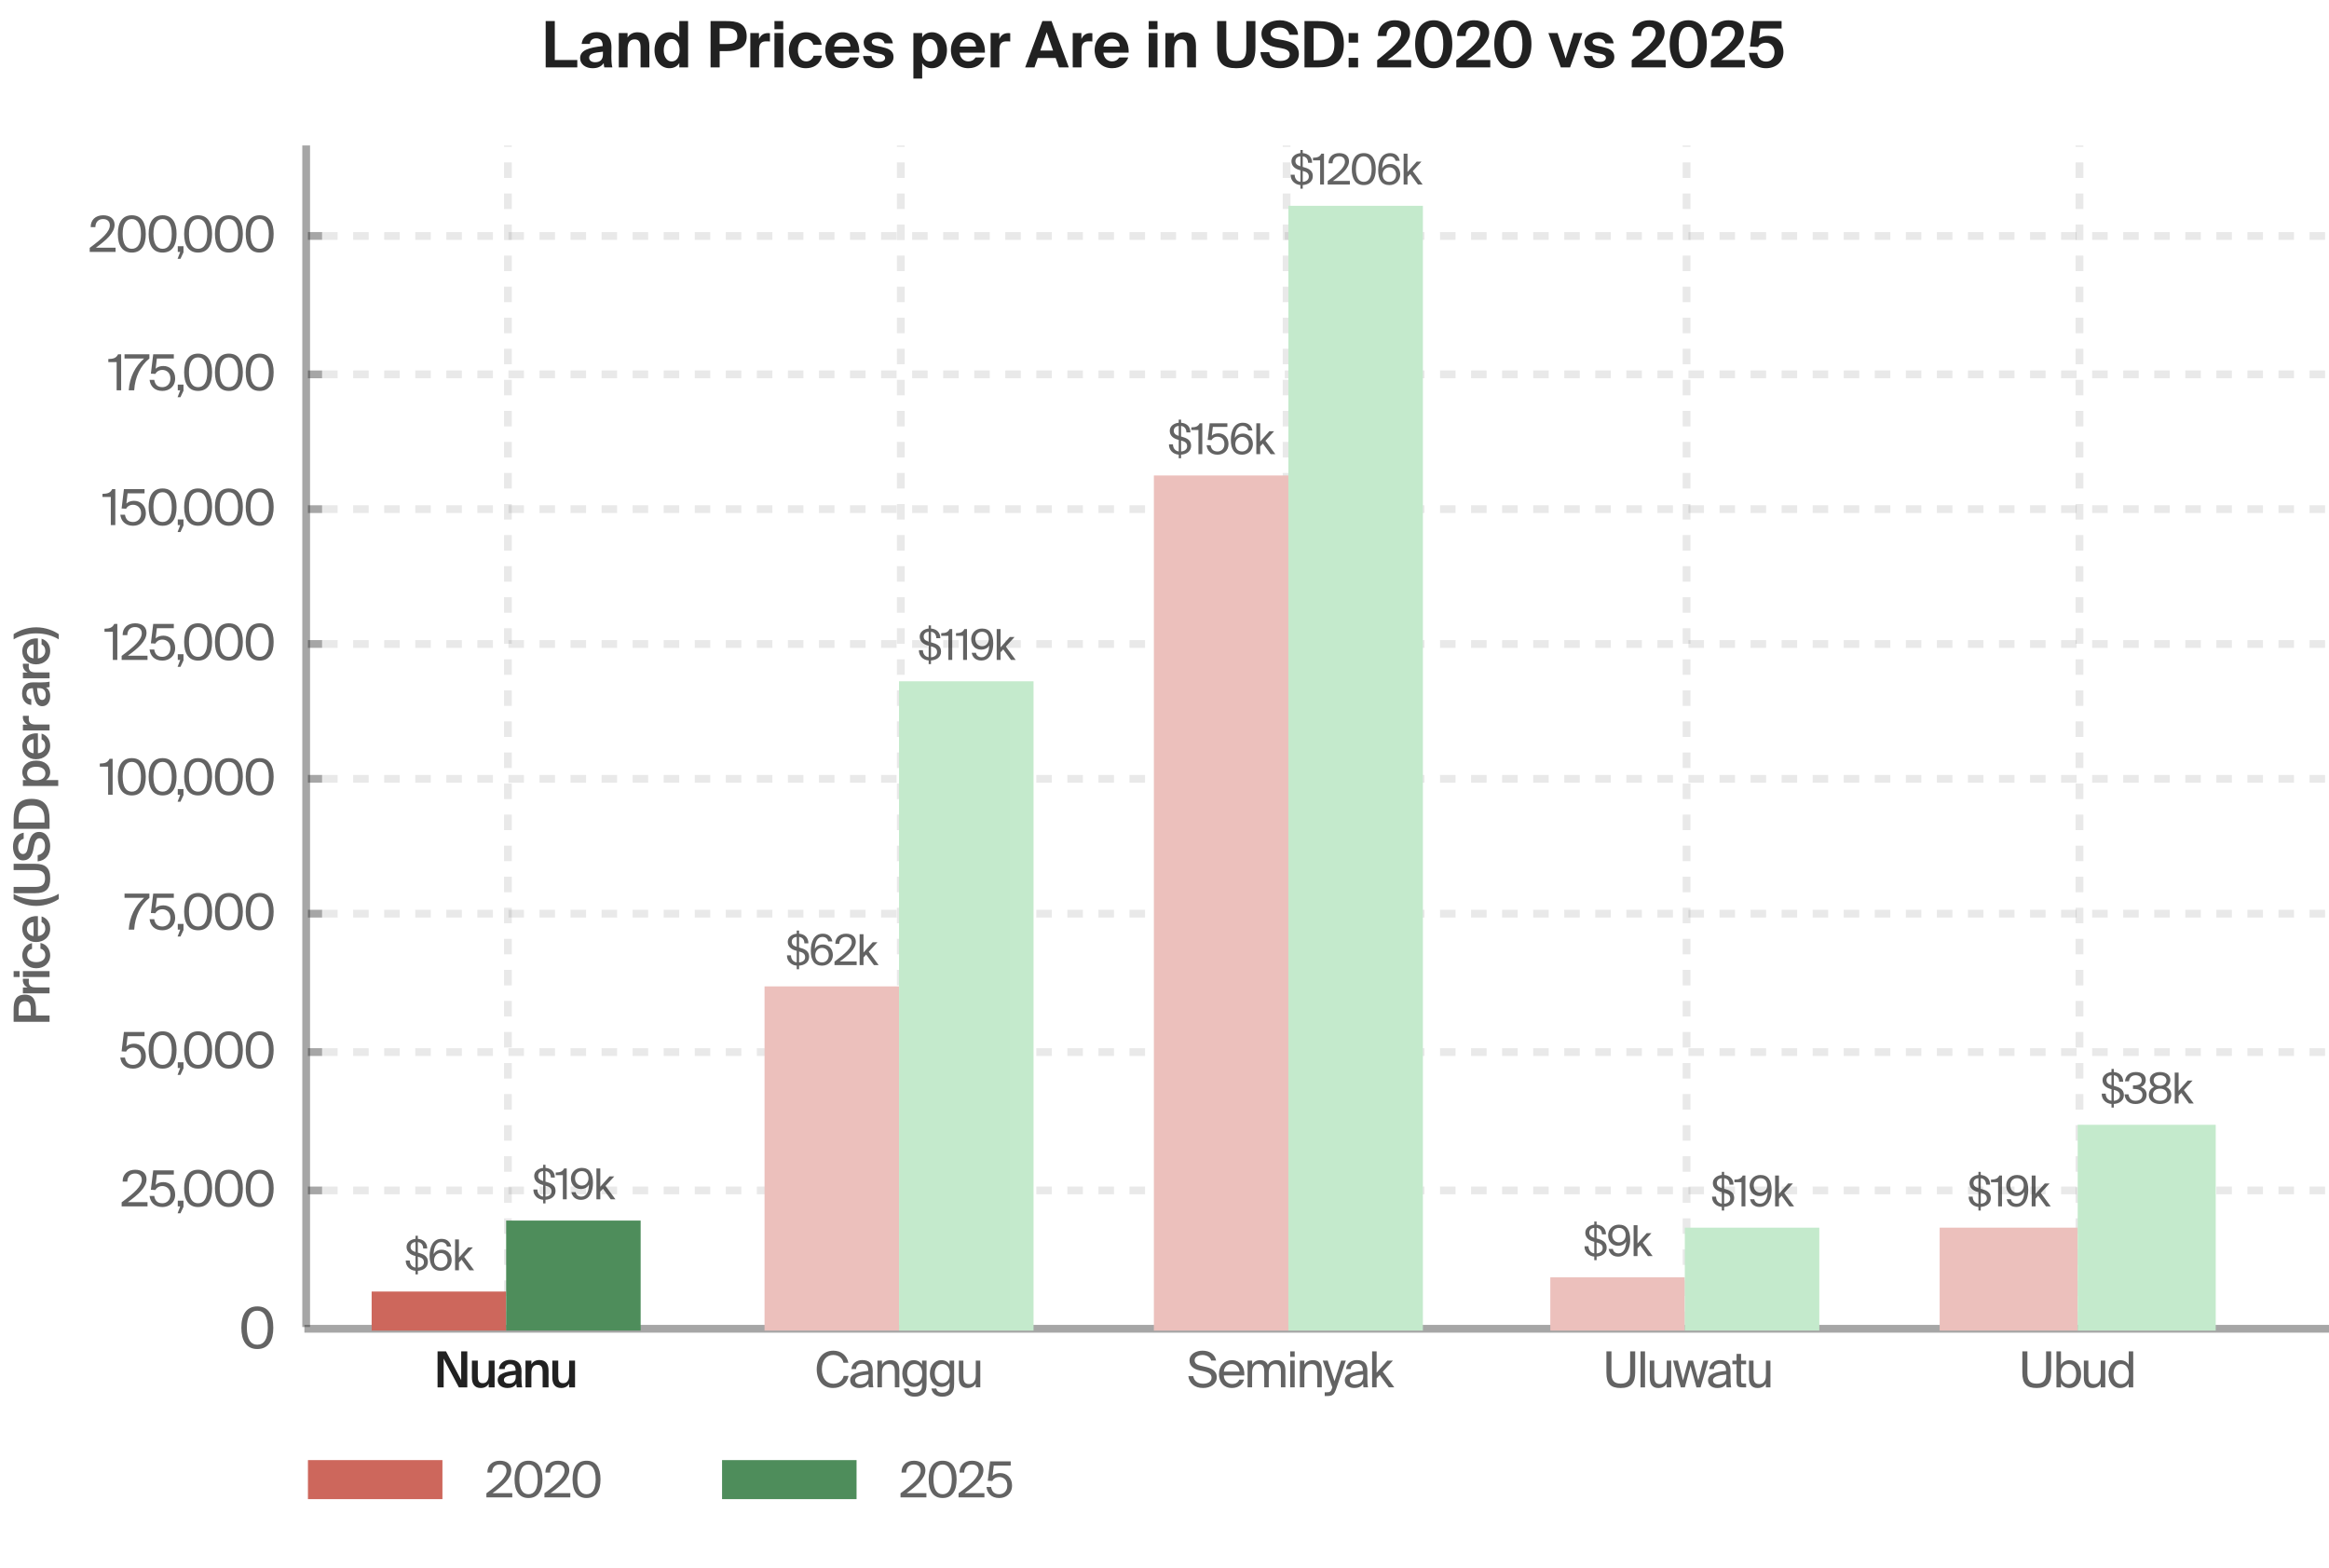 <?xml version="1.0" encoding="UTF-8"?> <svg xmlns="http://www.w3.org/2000/svg" width="300" height="202" viewBox="0 0 300 202" fill="none"><path opacity="0.4" d="M300 171.148H39.21" stroke="#212121"></path><path opacity="0.4" d="M39.438 170.92V18.734" stroke="#212121"></path><path opacity="0.4" d="M39.666 30.391H41.489" stroke="#212121"></path><path opacity="0.4" d="M39.666 48.219H41.489" stroke="#212121"></path><path opacity="0.4" d="M39.666 65.578H41.489" stroke="#212121"></path><path opacity="0.4" d="M39.666 82.945H41.489" stroke="#212121"></path><path opacity="0.4" d="M39.666 100.312H41.489" stroke="#212121"></path><path opacity="0.4" d="M39.666 117.68H41.489" stroke="#212121"></path><path opacity="0.4" d="M39.666 135.508H41.489" stroke="#212121"></path><path opacity="0.4" d="M39.666 153.328H41.489" stroke="#212121"></path><path opacity="0.1" d="M41.489 153.328H300" stroke="#212121" stroke-dasharray="2 2"></path><path opacity="0.1" d="M65.425 170.92V18.734" stroke="#212121" stroke-dasharray="2 2"></path><path opacity="0.1" d="M116.033 170.92V18.734" stroke="#212121" stroke-dasharray="2 2"></path><path opacity="0.1" d="M41.489 135.508H300" stroke="#212121" stroke-dasharray="2 2"></path><path opacity="0.1" d="M41.489 117.68H300" stroke="#212121" stroke-dasharray="2 2"></path><path opacity="0.1" d="M41.489 100.312H300" stroke="#212121" stroke-dasharray="2 2"></path><path opacity="0.1" d="M41.489 82.945H300" stroke="#212121" stroke-dasharray="2 2"></path><path opacity="0.1" d="M41.489 65.578H300" stroke="#212121" stroke-dasharray="2 2"></path><path opacity="0.1" d="M41.489 48.219H300" stroke="#212121" stroke-dasharray="2 2"></path><path opacity="0.1" d="M41.489 30.391H300" stroke="#212121" stroke-dasharray="2 2"></path><path opacity="0.7" d="M53.523 159.164H53.824V159.564C54.568 159.625 55.033 160.085 55.028 160.809H54.513C54.497 160.244 54.18 160.025 53.824 159.981V161.341L53.906 161.363C54.508 161.528 55.121 161.764 55.121 162.52C55.121 163.261 54.53 163.634 53.824 163.678V164.144H53.523V163.678C52.768 163.617 52.248 163.074 52.265 162.35H52.779C52.795 162.932 53.146 163.217 53.523 163.261V161.775L53.403 161.742C52.812 161.583 52.369 161.221 52.369 160.606C52.369 159.976 52.932 159.625 53.523 159.564V159.164ZM54.606 162.597C54.606 162.136 54.306 161.988 53.824 161.857V163.266C54.24 163.239 54.606 163.019 54.606 162.597ZM52.883 160.601C52.883 160.93 53.086 161.133 53.518 161.259L53.523 161.265V159.976C53.2 160.003 52.883 160.19 52.883 160.601ZM55.914 162.339C55.914 162.888 56.253 163.266 56.778 163.266C57.281 163.266 57.648 162.882 57.648 162.339C57.648 161.796 57.292 161.396 56.783 161.396C56.264 161.396 55.914 161.796 55.914 162.339ZM56.827 159.981C56.209 159.981 55.881 160.595 55.853 161.517C56.034 161.204 56.373 160.963 56.898 160.963C57.637 160.963 58.179 161.517 58.179 162.312C58.179 163.052 57.632 163.683 56.783 163.683C55.793 163.683 55.339 162.992 55.339 161.764C55.339 160.645 55.733 159.564 56.887 159.564C57.664 159.564 58.025 160.052 58.113 160.557H57.571C57.506 160.201 57.238 159.981 56.827 159.981ZM58.618 159.636H59.115V161.988L60.303 160.661H60.916L59.794 161.884L61.069 163.612H60.461L59.46 162.252L59.115 162.625V163.612H58.618V159.636Z" fill="#212121"></path><path d="M65.198 166.352H47.872V171.379H65.198V166.352Z" fill="#CD675C"></path><path opacity="0.7" d="M69.964 150.023H70.265V150.424C71.009 150.484 71.474 150.945 71.468 151.669H70.954C70.938 151.104 70.62 150.884 70.265 150.841V152.201L70.347 152.223C70.949 152.387 71.561 152.623 71.561 153.38C71.561 154.12 70.971 154.493 70.265 154.537V155.003H69.964V154.537C69.209 154.477 68.689 153.934 68.706 153.21H69.22C69.236 153.791 69.586 154.076 69.964 154.12V152.634L69.844 152.601C69.253 152.442 68.809 152.08 68.809 151.466C68.809 150.835 69.373 150.484 69.964 150.424V150.023ZM71.047 153.457C71.047 152.996 70.746 152.848 70.265 152.716V154.126C70.68 154.098 71.047 153.879 71.047 153.457ZM69.324 151.46C69.324 151.789 69.526 151.992 69.958 152.118L69.964 152.124V150.835C69.641 150.863 69.324 151.049 69.324 151.46ZM73 154.471H72.502V151.362H71.583V151.022C72.146 151.005 72.447 150.923 72.661 150.495H73V154.471ZM75.802 151.767C75.802 151.219 75.468 150.841 74.943 150.841C74.429 150.841 74.073 151.224 74.073 151.767C74.073 152.31 74.429 152.705 74.938 152.705C75.457 152.705 75.802 152.31 75.802 151.767ZM74.888 154.126C75.501 154.126 75.84 153.511 75.868 152.59C75.687 152.903 75.342 153.144 74.817 153.144C74.084 153.144 73.542 152.596 73.542 151.789C73.542 151.054 74.09 150.424 74.938 150.424C75.928 150.424 76.382 151.115 76.382 152.343C76.382 153.462 75.972 154.542 74.834 154.542C74.057 154.542 73.696 154.054 73.608 153.55H74.15C74.215 153.906 74.478 154.126 74.888 154.126ZM76.827 150.495H77.325V152.848L78.512 151.521H79.125L78.003 152.744L79.278 154.471H78.671L77.669 153.111L77.325 153.484V154.471H76.827V150.495Z" fill="#212121"></path><path d="M82.523 157.211H65.198V171.378H82.523V157.211Z" fill="#4E8D5B"></path><path opacity="0.1" d="M165.729 170.92V18.734" stroke="#212121" stroke-dasharray="2 2"></path><path opacity="0.1" d="M217.249 170.92V18.734" stroke="#212121" stroke-dasharray="2 2"></path><path opacity="0.1" d="M267.857 170.92V18.734" stroke="#212121" stroke-dasharray="2 2"></path><path d="M60.192 178.693H59.107L57.148 174.989V178.693H56.362V174.055H57.448L59.407 177.759V174.055H60.192V178.693ZM62.951 178.693V178.22C62.753 178.578 62.402 178.777 61.936 178.777C61.119 178.777 60.787 178.239 60.787 177.42V175.251H61.546V177.235C61.546 177.702 61.61 178.156 62.178 178.156C62.746 178.156 62.951 177.708 62.951 177.087V175.251H63.71V178.693H62.951ZM66.435 177.337V177.075C65.35 177.177 64.91 177.337 64.91 177.727C64.91 178.028 65.159 178.207 65.542 178.207C66.103 178.207 66.435 177.926 66.435 177.337ZM65.376 178.777C64.629 178.777 64.106 178.373 64.106 177.746C64.106 176.883 65.165 176.678 66.416 176.544V176.48C66.416 175.891 66.084 175.712 65.701 175.712C65.318 175.712 65.031 175.917 65.012 176.332H64.265C64.316 175.635 64.897 175.149 65.727 175.149C66.55 175.149 67.195 175.526 67.176 176.627C67.176 176.793 67.163 177.203 67.163 177.516C67.163 177.951 67.195 178.405 67.265 178.693H66.569C66.544 178.546 66.525 178.463 66.506 178.226C66.282 178.604 65.886 178.777 65.376 178.777ZM68.448 175.251V175.731C68.646 175.373 69.004 175.174 69.489 175.174C70.319 175.174 70.657 175.712 70.657 176.531V178.693H69.897V176.716C69.897 176.249 69.833 175.795 69.246 175.795C68.659 175.795 68.448 176.243 68.448 176.863V178.693H67.689V175.251H68.448ZM73.311 178.693V178.22C73.113 178.578 72.762 178.777 72.296 178.777C71.479 178.777 71.147 178.239 71.147 177.42V175.251H71.907V177.235C71.907 177.702 71.971 178.156 72.539 178.156C73.107 178.156 73.311 177.708 73.311 177.087V175.251H74.071V178.693H73.311Z" fill="#212121"></path><path d="M56.991 188.062H39.666V193.09H56.991V188.062Z" fill="#CD675C"></path><path opacity="0.7" d="M64.39 188.141C65.245 188.141 65.858 188.569 65.858 189.356C65.858 190.431 64.741 191.378 63.445 192.319H65.986V192.862H62.654V192.338C64.288 191.129 65.245 190.258 65.245 189.433C65.245 188.947 64.932 188.627 64.377 188.627C63.879 188.627 63.4 188.902 63.381 189.67H62.781C62.762 188.748 63.4 188.141 64.39 188.141ZM69.259 190.54C69.259 189.254 68.799 188.627 68.078 188.627C67.344 188.627 66.897 189.254 66.897 190.54C66.897 191.839 67.344 192.459 68.078 192.459C68.812 192.459 69.259 191.839 69.259 190.54ZM69.878 190.54C69.878 192.005 69.31 192.946 68.078 192.946C66.846 192.946 66.278 192.005 66.278 190.54C66.278 189.075 66.846 188.141 68.078 188.141C69.31 188.141 69.878 189.075 69.878 190.54ZM71.864 188.141C72.719 188.141 73.332 188.569 73.332 189.356C73.332 190.431 72.215 191.378 70.919 192.319H73.46V192.862H70.128V192.338C71.762 191.129 72.719 190.258 72.719 189.433C72.719 188.947 72.407 188.627 71.851 188.627C71.354 188.627 70.875 188.902 70.856 189.67H70.256C70.237 188.748 70.875 188.141 71.864 188.141ZM76.733 190.54C76.733 189.254 76.273 188.627 75.552 188.627C74.818 188.627 74.371 189.254 74.371 190.54C74.371 191.839 74.818 192.459 75.552 192.459C76.286 192.459 76.733 191.839 76.733 190.54ZM77.352 190.54C77.352 192.005 76.784 192.946 75.552 192.946C74.32 192.946 73.752 192.005 73.752 190.54C73.752 189.075 74.32 188.141 75.552 188.141C76.784 188.141 77.352 189.075 77.352 190.54Z" fill="#212121"></path><path d="M110.334 188.062H93.009V193.09H110.334V188.062Z" fill="#4E8D5B"></path><path opacity="0.7" d="M117.733 188.141C118.589 188.141 119.201 188.569 119.201 189.356C119.201 190.431 118.084 191.378 116.789 192.319H119.329V192.862H115.997V192.338C117.631 191.129 118.589 190.258 118.589 189.433C118.589 188.947 118.276 188.627 117.72 188.627C117.223 188.627 116.744 188.902 116.725 189.67H116.125C116.106 188.748 116.744 188.141 117.733 188.141ZM122.603 190.54C122.603 189.254 122.143 188.627 121.422 188.627C120.688 188.627 120.241 189.254 120.241 190.54C120.241 191.839 120.688 192.459 121.422 192.459C122.156 192.459 122.603 191.839 122.603 190.54ZM123.222 190.54C123.222 192.005 122.654 192.946 121.422 192.946C120.19 192.946 119.622 192.005 119.622 190.54C119.622 189.075 120.19 188.141 121.422 188.141C122.654 188.141 123.222 189.075 123.222 190.54ZM125.208 188.141C126.063 188.141 126.676 188.569 126.676 189.356C126.676 190.431 125.559 191.378 124.263 192.319H126.803V192.862H123.472V192.338C125.106 191.129 126.063 190.258 126.063 189.433C126.063 188.947 125.75 188.627 125.195 188.627C124.697 188.627 124.218 188.902 124.199 189.67H123.599C123.58 188.748 124.218 188.141 125.208 188.141ZM128.717 192.459C129.272 192.459 129.751 192.056 129.751 191.34C129.751 190.572 129.215 190.239 128.711 190.239C128.232 190.239 127.919 190.521 127.817 190.751L127.236 190.719L127.536 188.224H130.191V188.768H128.008L127.849 190.086C128.098 189.849 128.462 189.734 128.845 189.734C129.655 189.734 130.364 190.31 130.364 191.333C130.364 192.395 129.579 192.946 128.717 192.946C127.651 192.946 127.153 192.267 127.07 191.519H127.67C127.766 192.108 128.072 192.459 128.717 192.459Z" fill="#212121"></path><path opacity="0.7" d="M13.292 27.727C14.147 27.727 14.76 28.155 14.76 28.942C14.76 30.017 13.643 30.964 12.347 31.905H14.888V32.448H11.556V31.924C13.19 30.715 14.147 29.844 14.147 29.019C14.147 28.533 13.835 28.213 13.279 28.213C12.781 28.213 12.303 28.488 12.284 29.256H11.684C11.664 28.334 12.303 27.727 13.292 27.727ZM18.161 30.126C18.161 28.84 17.702 28.213 16.98 28.213C16.246 28.213 15.8 28.84 15.8 30.126C15.8 31.425 16.246 32.045 16.98 32.045C17.715 32.045 18.161 31.425 18.161 30.126ZM18.78 30.126C18.78 31.591 18.212 32.532 16.98 32.532C15.748 32.532 15.18 31.591 15.18 30.126C15.18 28.661 15.748 27.727 16.98 27.727C18.212 27.727 18.78 28.661 18.78 30.126ZM22.126 30.126C22.126 28.84 21.666 28.213 20.945 28.213C20.211 28.213 19.764 28.84 19.764 30.126C19.764 31.425 20.211 32.045 20.945 32.045C21.679 32.045 22.126 31.425 22.126 30.126ZM22.745 30.126C22.745 31.591 22.177 32.532 20.945 32.532C19.713 32.532 19.145 31.591 19.145 30.126C19.145 28.661 19.713 27.727 20.945 27.727C22.177 27.727 22.745 28.661 22.745 30.126ZM22.9 32.448V31.713H23.634V32.5L23.245 33.338H22.875L23.213 32.448H22.9ZM26.7 30.126C26.7 28.84 26.241 28.213 25.519 28.213C24.785 28.213 24.339 28.84 24.339 30.126C24.339 31.425 24.785 32.045 25.519 32.045C26.253 32.045 26.7 31.425 26.7 30.126ZM27.319 30.126C27.319 31.591 26.751 32.532 25.519 32.532C24.288 32.532 23.719 31.591 23.719 30.126C23.719 28.661 24.288 27.727 25.519 27.727C26.751 27.727 27.319 28.661 27.319 30.126ZM30.665 30.126C30.665 28.84 30.205 28.213 29.484 28.213C28.75 28.213 28.303 28.84 28.303 30.126C28.303 31.425 28.75 32.045 29.484 32.045C30.218 32.045 30.665 31.425 30.665 30.126ZM31.284 30.126C31.284 31.591 30.716 32.532 29.484 32.532C28.252 32.532 27.684 31.591 27.684 30.126C27.684 28.661 28.252 27.727 29.484 27.727C30.716 27.727 31.284 28.661 31.284 30.126ZM34.63 30.126C34.63 28.84 34.17 28.213 33.449 28.213C32.715 28.213 32.268 28.84 32.268 30.126C32.268 31.425 32.715 32.045 33.449 32.045C34.183 32.045 34.63 31.425 34.63 30.126ZM35.249 30.126C35.249 31.591 34.681 32.532 33.449 32.532C32.217 32.532 31.649 31.591 31.649 30.126C31.649 28.661 32.217 27.727 33.449 27.727C34.681 27.727 35.249 28.661 35.249 30.126Z" fill="#212121"></path><path opacity="0.7" d="M15.606 50.269H15.025V46.641H13.953V46.244C14.61 46.225 14.961 46.129 15.21 45.63H15.606V50.269ZM16.041 46.174V45.63H19.245V46.174C18.096 47.102 17.394 48.528 17.286 50.269H16.584C16.686 48.599 17.413 47.178 18.569 46.174H16.041ZM20.916 49.866C21.471 49.866 21.95 49.463 21.95 48.746C21.95 47.978 21.414 47.645 20.91 47.645C20.431 47.645 20.118 47.927 20.016 48.157L19.435 48.125L19.735 45.63H22.39V46.174H20.207L20.048 47.492C20.297 47.255 20.66 47.14 21.044 47.14C21.854 47.14 22.563 47.716 22.563 48.74C22.563 49.802 21.777 50.352 20.916 50.352C19.85 50.352 19.352 49.674 19.269 48.925H19.869C19.965 49.514 20.271 49.866 20.916 49.866ZM22.9 50.269V49.533H23.634V50.32L23.245 51.158H22.875L23.213 50.269H22.9ZM26.7 47.946C26.7 46.66 26.241 46.033 25.519 46.033C24.785 46.033 24.338 46.66 24.338 47.946C24.338 49.245 24.785 49.866 25.519 49.866C26.253 49.866 26.7 49.245 26.7 47.946ZM27.319 47.946C27.319 49.411 26.751 50.352 25.519 50.352C24.287 50.352 23.719 49.411 23.719 47.946C23.719 46.481 24.287 45.547 25.519 45.547C26.751 45.547 27.319 46.481 27.319 47.946ZM30.665 47.946C30.665 46.66 30.205 46.033 29.484 46.033C28.75 46.033 28.303 46.66 28.303 47.946C28.303 49.245 28.75 49.866 29.484 49.866C30.218 49.866 30.665 49.245 30.665 47.946ZM31.284 47.946C31.284 49.411 30.716 50.352 29.484 50.352C28.252 50.352 27.684 49.411 27.684 47.946C27.684 46.481 28.252 45.547 29.484 45.547C30.716 45.547 31.284 46.481 31.284 47.946ZM34.629 47.946C34.629 46.66 34.17 46.033 33.449 46.033C32.715 46.033 32.268 46.66 32.268 47.946C32.268 49.245 32.715 49.866 33.449 49.866C34.183 49.866 34.629 49.245 34.629 47.946ZM35.249 47.946C35.249 49.411 34.681 50.352 33.449 50.352C32.217 50.352 31.649 49.411 31.649 47.946C31.649 46.481 32.217 45.547 33.449 45.547C34.681 45.547 35.249 46.481 35.249 47.946Z" fill="#212121"></path><path opacity="0.7" d="M14.852 67.636H14.271V64.008H13.199V63.611C13.856 63.592 14.207 63.496 14.456 62.997H14.852V67.636ZM17.144 67.233C17.7 67.233 18.178 66.83 18.178 66.113C18.178 65.345 17.642 65.013 17.138 65.013C16.659 65.013 16.346 65.294 16.244 65.525L15.664 65.493L15.964 62.997H18.619V63.541H16.436L16.276 64.859C16.525 64.622 16.889 64.507 17.272 64.507C18.083 64.507 18.791 65.083 18.791 66.107C18.791 67.169 18.006 67.719 17.144 67.719C16.078 67.719 15.581 67.041 15.498 66.292H16.098C16.193 66.881 16.5 67.233 17.144 67.233ZM22.126 65.313C22.126 64.027 21.666 63.4 20.945 63.4C20.211 63.4 19.764 64.027 19.764 65.313C19.764 66.612 20.211 67.233 20.945 67.233C21.679 67.233 22.126 66.612 22.126 65.313ZM22.745 65.313C22.745 66.779 22.177 67.719 20.945 67.719C19.713 67.719 19.145 66.779 19.145 65.313C19.145 63.848 19.713 62.914 20.945 62.914C22.177 62.914 22.745 63.848 22.745 65.313ZM22.9 67.636V66.9H23.634V67.687L23.245 68.525H22.875L23.213 67.636H22.9ZM26.7 65.313C26.7 64.027 26.241 63.4 25.519 63.4C24.785 63.4 24.338 64.027 24.338 65.313C24.338 66.612 24.785 67.233 25.519 67.233C26.253 67.233 26.7 66.612 26.7 65.313ZM27.319 65.313C27.319 66.779 26.751 67.719 25.519 67.719C24.287 67.719 23.719 66.779 23.719 65.313C23.719 63.848 24.287 62.914 25.519 62.914C26.751 62.914 27.319 63.848 27.319 65.313ZM30.665 65.313C30.665 64.027 30.205 63.4 29.484 63.4C28.75 63.4 28.303 64.027 28.303 65.313C28.303 66.612 28.75 67.233 29.484 67.233C30.218 67.233 30.665 66.612 30.665 65.313ZM31.284 65.313C31.284 66.779 30.716 67.719 29.484 67.719C28.252 67.719 27.684 66.779 27.684 65.313C27.684 63.848 28.252 62.914 29.484 62.914C30.716 62.914 31.284 63.848 31.284 65.313ZM34.63 65.313C34.63 64.027 34.17 63.4 33.449 63.4C32.715 63.4 32.268 64.027 32.268 65.313C32.268 66.612 32.715 67.233 33.449 67.233C34.183 67.233 34.63 66.612 34.63 65.313ZM35.249 65.313C35.249 66.779 34.681 67.719 33.449 67.719C32.217 67.719 31.649 66.779 31.649 65.313C31.649 63.848 32.217 62.914 33.449 62.914C34.681 62.914 35.249 63.848 35.249 65.313Z" fill="#212121"></path><path opacity="0.7" d="M15.114 85.003H14.533V81.375H13.46V80.979C14.118 80.96 14.469 80.864 14.718 80.364H15.114V85.003ZM17.406 80.281C18.262 80.281 18.874 80.71 18.874 81.497C18.874 82.572 17.757 83.519 16.462 84.459H19.002V85.003H15.67V84.478C17.304 83.269 18.262 82.399 18.262 81.574C18.262 81.087 17.949 80.767 17.393 80.767C16.895 80.767 16.417 81.043 16.398 81.81H15.798C15.778 80.889 16.417 80.281 17.406 80.281ZM20.916 84.6C21.471 84.6 21.95 84.197 21.95 83.48C21.95 82.713 21.414 82.38 20.909 82.38C20.431 82.38 20.118 82.661 20.016 82.892L19.435 82.86L19.735 80.364H22.39V80.908H20.207L20.048 82.226C20.297 81.99 20.66 81.874 21.044 81.874C21.854 81.874 22.563 82.45 22.563 83.474C22.563 84.536 21.777 85.086 20.916 85.086C19.85 85.086 19.352 84.408 19.269 83.659H19.869C19.965 84.248 20.271 84.6 20.916 84.6ZM22.9 85.003V84.267H23.634V85.054L23.245 85.892H22.875L23.213 85.003H22.9ZM26.7 82.681C26.7 81.394 26.241 80.767 25.519 80.767C24.785 80.767 24.338 81.394 24.338 82.681C24.338 83.979 24.785 84.6 25.519 84.6C26.253 84.6 26.7 83.979 26.7 82.681ZM27.319 82.681C27.319 84.146 26.751 85.086 25.519 85.086C24.287 85.086 23.719 84.146 23.719 82.681C23.719 81.215 24.287 80.281 25.519 80.281C26.751 80.281 27.319 81.215 27.319 82.681ZM30.665 82.681C30.665 81.394 30.205 80.767 29.484 80.767C28.75 80.767 28.303 81.394 28.303 82.681C28.303 83.979 28.75 84.6 29.484 84.6C30.218 84.6 30.665 83.979 30.665 82.681ZM31.284 82.681C31.284 84.146 30.716 85.086 29.484 85.086C28.252 85.086 27.684 84.146 27.684 82.681C27.684 81.215 28.252 80.281 29.484 80.281C30.716 80.281 31.284 81.215 31.284 82.681ZM34.629 82.681C34.629 81.394 34.17 80.767 33.449 80.767C32.715 80.767 32.268 81.394 32.268 82.681C32.268 83.979 32.715 84.6 33.449 84.6C34.183 84.6 34.629 83.979 34.629 82.681ZM35.249 82.681C35.249 84.146 34.681 85.086 33.449 85.086C32.217 85.086 31.649 84.146 31.649 82.681C31.649 81.215 32.217 80.281 33.449 80.281C34.681 80.281 35.249 81.215 35.249 82.681Z" fill="#212121"></path><path opacity="0.7" d="M14.509 102.37H13.928V98.743H12.856V98.346C13.513 98.327 13.864 98.231 14.113 97.732H14.509V102.37ZM18.161 100.048C18.161 98.762 17.702 98.135 16.98 98.135C16.246 98.135 15.8 98.762 15.8 100.048C15.8 101.347 16.246 101.967 16.98 101.967C17.715 101.967 18.161 101.347 18.161 100.048ZM18.78 100.048C18.78 101.513 18.212 102.453 16.98 102.453C15.748 102.453 15.18 101.513 15.18 100.048C15.18 98.583 15.748 97.648 16.98 97.648C18.212 97.648 18.78 98.583 18.78 100.048ZM22.126 100.048C22.126 98.762 21.666 98.135 20.945 98.135C20.211 98.135 19.764 98.762 19.764 100.048C19.764 101.347 20.211 101.967 20.945 101.967C21.679 101.967 22.126 101.347 22.126 100.048ZM22.745 100.048C22.745 101.513 22.177 102.453 20.945 102.453C19.713 102.453 19.145 101.513 19.145 100.048C19.145 98.583 19.713 97.648 20.945 97.648C22.177 97.648 22.745 98.583 22.745 100.048ZM22.9 102.37V101.635H23.634V102.421L23.245 103.26H22.875L23.213 102.37H22.9ZM26.7 100.048C26.7 98.762 26.241 98.135 25.519 98.135C24.785 98.135 24.338 98.762 24.338 100.048C24.338 101.347 24.785 101.967 25.519 101.967C26.253 101.967 26.7 101.347 26.7 100.048ZM27.319 100.048C27.319 101.513 26.751 102.453 25.519 102.453C24.288 102.453 23.719 101.513 23.719 100.048C23.719 98.583 24.288 97.648 25.519 97.648C26.751 97.648 27.319 98.583 27.319 100.048ZM30.665 100.048C30.665 98.762 30.205 98.135 29.484 98.135C28.75 98.135 28.303 98.762 28.303 100.048C28.303 101.347 28.75 101.967 29.484 101.967C30.218 101.967 30.665 101.347 30.665 100.048ZM31.284 100.048C31.284 101.513 30.716 102.453 29.484 102.453C28.252 102.453 27.684 101.513 27.684 100.048C27.684 98.583 28.252 97.648 29.484 97.648C30.716 97.648 31.284 98.583 31.284 100.048ZM34.63 100.048C34.63 98.762 34.17 98.135 33.449 98.135C32.715 98.135 32.268 98.762 32.268 100.048C32.268 101.347 32.715 101.967 33.449 101.967C34.183 101.967 34.63 101.347 34.63 100.048ZM35.249 100.048C35.249 101.513 34.681 102.453 33.449 102.453C32.217 102.453 31.649 101.513 31.649 100.048C31.649 98.583 32.217 97.648 33.449 97.648C34.681 97.648 35.249 98.583 35.249 100.048Z" fill="#212121"></path><path opacity="0.7" d="M16.041 115.643V115.099H19.245V115.643C18.097 116.57 17.395 117.997 17.286 119.737H16.584C16.686 118.068 17.414 116.647 18.569 115.643H16.041ZM20.916 119.334C21.471 119.334 21.95 118.931 21.95 118.215C21.95 117.447 21.414 117.114 20.91 117.114C20.431 117.114 20.118 117.396 20.016 117.626L19.435 117.594L19.735 115.099H22.39V115.643H20.207L20.048 116.961C20.297 116.724 20.661 116.609 21.044 116.609C21.854 116.609 22.563 117.185 22.563 118.208C22.563 119.27 21.778 119.821 20.916 119.821C19.85 119.821 19.352 119.142 19.269 118.394H19.869C19.965 118.983 20.271 119.334 20.916 119.334ZM22.9 119.737V119.002H23.634V119.789L23.245 120.627H22.875L23.213 119.737H22.9ZM26.7 117.415C26.7 116.129 26.241 115.502 25.519 115.502C24.785 115.502 24.338 116.129 24.338 117.415C24.338 118.714 24.785 119.334 25.519 119.334C26.253 119.334 26.7 118.714 26.7 117.415ZM27.319 117.415C27.319 118.88 26.751 119.821 25.519 119.821C24.287 119.821 23.719 118.88 23.719 117.415C23.719 115.95 24.287 115.016 25.519 115.016C26.751 115.016 27.319 115.95 27.319 117.415ZM30.665 117.415C30.665 116.129 30.205 115.502 29.484 115.502C28.75 115.502 28.303 116.129 28.303 117.415C28.303 118.714 28.75 119.334 29.484 119.334C30.218 119.334 30.665 118.714 30.665 117.415ZM31.284 117.415C31.284 118.88 30.716 119.821 29.484 119.821C28.252 119.821 27.684 118.88 27.684 117.415C27.684 115.95 28.252 115.016 29.484 115.016C30.716 115.016 31.284 115.95 31.284 117.415ZM34.63 117.415C34.63 116.129 34.17 115.502 33.449 115.502C32.715 115.502 32.268 116.129 32.268 117.415C32.268 118.714 32.715 119.334 33.449 119.334C34.183 119.334 34.63 118.714 34.63 117.415ZM35.249 117.415C35.249 118.88 34.681 119.821 33.449 119.821C32.217 119.821 31.649 118.88 31.649 117.415C31.649 115.95 32.217 115.016 33.449 115.016C34.681 115.016 35.249 115.95 35.249 117.415Z" fill="#212121"></path><path opacity="0.7" d="M17.144 137.155C17.7 137.155 18.178 136.752 18.178 136.035C18.178 135.267 17.642 134.935 17.138 134.935C16.659 134.935 16.346 135.216 16.244 135.446L15.664 135.414L15.963 132.919H18.619V133.463H16.436L16.276 134.781C16.525 134.544 16.889 134.429 17.272 134.429C18.083 134.429 18.791 135.005 18.791 136.029C18.791 137.091 18.006 137.641 17.144 137.641C16.078 137.641 15.581 136.963 15.498 136.214H16.098C16.193 136.803 16.5 137.155 17.144 137.155ZM22.126 135.235C22.126 133.949 21.666 133.322 20.945 133.322C20.211 133.322 19.764 133.949 19.764 135.235C19.764 136.534 20.211 137.155 20.945 137.155C21.679 137.155 22.126 136.534 22.126 135.235ZM22.745 135.235C22.745 136.7 22.177 137.641 20.945 137.641C19.713 137.641 19.145 136.7 19.145 135.235C19.145 133.77 19.713 132.836 20.945 132.836C22.177 132.836 22.745 133.77 22.745 135.235ZM22.9 137.558V136.822H23.634V137.609L23.245 138.447H22.875L23.213 137.558H22.9ZM26.7 135.235C26.7 133.949 26.241 133.322 25.519 133.322C24.785 133.322 24.338 133.949 24.338 135.235C24.338 136.534 24.785 137.155 25.519 137.155C26.253 137.155 26.7 136.534 26.7 135.235ZM27.319 135.235C27.319 136.7 26.751 137.641 25.519 137.641C24.287 137.641 23.719 136.7 23.719 135.235C23.719 133.77 24.287 132.836 25.519 132.836C26.751 132.836 27.319 133.77 27.319 135.235ZM30.665 135.235C30.665 133.949 30.205 133.322 29.484 133.322C28.75 133.322 28.303 133.949 28.303 135.235C28.303 136.534 28.75 137.155 29.484 137.155C30.218 137.155 30.665 136.534 30.665 135.235ZM31.284 135.235C31.284 136.7 30.716 137.641 29.484 137.641C28.252 137.641 27.684 136.7 27.684 135.235C27.684 133.77 28.252 132.836 29.484 132.836C30.716 132.836 31.284 133.77 31.284 135.235ZM34.629 135.235C34.629 133.949 34.17 133.322 33.449 133.322C32.715 133.322 32.268 133.949 32.268 135.235C32.268 136.534 32.715 137.155 33.449 137.155C34.183 137.155 34.629 136.534 34.629 135.235ZM35.249 135.235C35.249 136.7 34.681 137.641 33.449 137.641C32.217 137.641 31.649 136.7 31.649 135.235C31.649 133.77 32.217 132.836 33.449 132.836C34.681 132.836 35.249 133.77 35.249 135.235Z" fill="#212121"></path><path opacity="0.7" d="M17.406 150.664C18.262 150.664 18.874 151.093 18.874 151.88C18.874 152.955 17.757 153.902 16.462 154.842H19.002V155.386H15.67V154.861C17.304 153.652 18.262 152.782 18.262 151.956C18.262 151.47 17.949 151.15 17.394 151.15C16.896 151.15 16.417 151.425 16.398 152.193H15.798C15.779 151.272 16.417 150.664 17.406 150.664ZM20.916 154.983C21.471 154.983 21.95 154.58 21.95 153.863C21.95 153.095 21.414 152.763 20.91 152.763C20.431 152.763 20.118 153.044 20.016 153.275L19.435 153.243L19.735 150.747H22.39V151.291H20.207L20.048 152.609C20.297 152.372 20.661 152.257 21.044 152.257C21.854 152.257 22.563 152.833 22.563 153.857C22.563 154.919 21.778 155.469 20.916 155.469C19.85 155.469 19.352 154.791 19.269 154.042H19.869C19.965 154.631 20.271 154.983 20.916 154.983ZM22.9 155.386V154.65H23.634V155.437L23.245 156.275H22.875L23.213 155.386H22.9ZM26.7 153.063C26.7 151.777 26.241 151.15 25.519 151.15C24.785 151.15 24.338 151.777 24.338 153.063C24.338 154.362 24.785 154.983 25.519 154.983C26.253 154.983 26.7 154.362 26.7 153.063ZM27.319 153.063C27.319 154.529 26.751 155.469 25.519 155.469C24.288 155.469 23.719 154.529 23.719 153.063C23.719 151.598 24.288 150.664 25.519 150.664C26.751 150.664 27.319 151.598 27.319 153.063ZM30.665 153.063C30.665 151.777 30.205 151.15 29.484 151.15C28.75 151.15 28.303 151.777 28.303 153.063C28.303 154.362 28.75 154.983 29.484 154.983C30.218 154.983 30.665 154.362 30.665 153.063ZM31.284 153.063C31.284 154.529 30.716 155.469 29.484 155.469C28.252 155.469 27.684 154.529 27.684 153.063C27.684 151.598 28.252 150.664 29.484 150.664C30.716 150.664 31.284 151.598 31.284 153.063ZM34.63 153.063C34.63 151.777 34.17 151.15 33.449 151.15C32.715 151.15 32.268 151.777 32.268 153.063C32.268 154.362 32.715 154.983 33.449 154.983C34.183 154.983 34.63 154.362 34.63 153.063ZM35.249 153.063C35.249 154.529 34.681 155.469 33.449 155.469C32.217 155.469 31.649 154.529 31.649 153.063C31.649 151.598 32.217 150.664 33.449 150.664C34.681 150.664 35.249 151.598 35.249 153.063Z" fill="#212121"></path><path opacity="0.7" d="M34.496 171.008C34.496 169.538 33.971 168.821 33.147 168.821C32.308 168.821 31.797 169.538 31.797 171.008C31.797 172.492 32.308 173.201 33.147 173.201C33.986 173.201 34.496 172.492 34.496 171.008ZM35.204 171.008C35.204 172.682 34.555 173.757 33.147 173.757C31.739 173.757 31.09 172.682 31.09 171.008C31.09 169.333 31.739 168.266 33.147 168.266C34.555 168.266 35.204 169.333 35.204 171.008Z" fill="#212121"></path><path opacity="0.7" d="M108.676 177.213H109.308C109.103 178.236 108.305 178.774 107.303 178.774C105.976 178.774 105.203 177.769 105.203 176.362C105.203 174.928 106.052 173.969 107.354 173.969C108.312 173.969 109.078 174.538 109.282 175.53H108.65C108.516 174.948 108.057 174.519 107.323 174.519C106.505 174.519 105.867 175.159 105.867 176.362C105.867 177.539 106.48 178.224 107.342 178.224C108.082 178.224 108.529 177.808 108.676 177.213ZM111.877 177.251V177.033C110.824 177.136 110.154 177.296 110.154 177.769C110.154 178.096 110.403 178.313 110.818 178.313C111.36 178.313 111.877 178.064 111.877 177.251ZM110.69 178.774C110.045 178.774 109.509 178.415 109.509 177.782C109.509 176.969 110.428 176.726 111.833 176.573V176.49C111.833 175.856 111.488 175.651 111.054 175.651C110.569 175.651 110.294 175.907 110.269 176.336H109.669C109.72 175.594 110.384 175.178 111.047 175.178C111.999 175.178 112.42 175.626 112.413 176.598L112.407 177.392C112.401 177.974 112.426 178.364 112.496 178.691H111.909C111.89 178.563 111.871 178.422 111.864 178.217C111.654 178.575 111.303 178.774 110.69 178.774ZM113.604 175.248V175.767C113.802 175.44 114.134 175.191 114.715 175.191C115.545 175.191 115.845 175.728 115.845 176.515V178.691H115.264V176.688C115.264 176.157 115.174 175.696 114.511 175.696C113.949 175.696 113.604 176.08 113.604 176.822V178.691H113.023V175.248H113.604ZM118.769 175.792V175.248H119.35V178.23C119.35 178.927 119.222 179.222 119.024 179.439C118.775 179.727 118.348 179.893 117.837 179.893C117.052 179.893 116.535 179.535 116.426 178.838H117.046C117.116 179.145 117.314 179.382 117.843 179.382C118.156 179.382 118.386 179.298 118.546 179.126C118.667 178.985 118.769 178.838 118.769 178.364V178.038C118.558 178.403 118.233 178.633 117.678 178.633C116.918 178.633 116.222 178.019 116.222 176.912C116.222 175.811 116.918 175.191 117.678 175.191C118.233 175.191 118.558 175.428 118.769 175.792ZM118.795 176.912C118.795 176.042 118.335 175.69 117.824 175.69C117.256 175.69 116.854 176.125 116.854 176.912C116.854 177.705 117.256 178.14 117.824 178.14C118.335 178.14 118.795 177.788 118.795 176.912ZM122.323 175.792V175.248H122.903V178.23C122.903 178.927 122.776 179.222 122.578 179.439C122.329 179.727 121.901 179.893 121.391 179.893C120.605 179.893 120.088 179.535 119.98 178.838H120.599C120.669 179.145 120.867 179.382 121.397 179.382C121.71 179.382 121.94 179.298 122.099 179.126C122.22 178.985 122.323 178.838 122.323 178.364V178.038C122.112 178.403 121.786 178.633 121.231 178.633C120.471 178.633 119.776 178.019 119.776 176.912C119.776 175.811 120.471 175.191 121.231 175.191C121.786 175.191 122.112 175.428 122.323 175.792ZM122.348 176.912C122.348 176.042 121.888 175.69 121.378 175.69C120.81 175.69 120.408 176.125 120.408 176.912C120.408 177.705 120.81 178.14 121.378 178.14C121.888 178.14 122.348 177.788 122.348 176.912ZM125.69 178.691V178.198C125.493 178.524 125.18 178.774 124.612 178.774C123.82 178.774 123.514 178.236 123.514 177.449V175.248H124.095V177.277C124.095 177.808 124.178 178.268 124.816 178.268C125.371 178.268 125.69 177.884 125.69 177.142V175.248H126.271V178.691H125.69Z" fill="#212121"></path><path opacity="0.7" d="M153.221 175.236C153.221 174.346 154.147 173.969 154.893 173.969C155.73 173.969 156.464 174.346 156.649 175.236H156.017C155.864 174.705 155.327 174.519 154.868 174.519C154.51 174.519 153.885 174.679 153.885 175.197C153.885 175.607 154.204 175.811 154.638 175.907L155.174 176.029C155.883 176.183 156.732 176.451 156.732 177.385C156.732 178.288 155.889 178.774 154.97 178.774C153.879 178.774 153.189 178.172 153.068 177.251H153.706C153.827 177.891 154.268 178.224 154.983 178.224C155.672 178.224 156.061 177.904 156.061 177.443C156.061 176.95 155.64 176.758 155.066 176.624L154.491 176.502C153.853 176.362 153.221 176.003 153.221 175.236ZM160.282 177.161H157.64C157.659 177.904 158.195 178.262 158.699 178.262C159.21 178.262 159.491 178.032 159.638 177.693H160.238C160.085 178.281 159.536 178.774 158.699 178.774C157.614 178.774 157.014 177.993 157.014 176.976C157.014 175.882 157.742 175.191 158.68 175.191C159.734 175.191 160.353 176.067 160.282 177.161ZM158.68 175.69C158.17 175.69 157.697 175.971 157.646 176.662H159.67C159.651 176.176 159.299 175.69 158.68 175.69ZM161.285 176.822V178.691H160.704V175.248H161.285V175.767C161.483 175.44 161.802 175.191 162.319 175.191C162.849 175.191 163.155 175.415 163.308 175.799C163.583 175.37 163.979 175.191 164.464 175.191C165.262 175.191 165.574 175.728 165.574 176.515V178.691H164.994V176.688C164.994 176.157 164.891 175.696 164.26 175.696C163.755 175.696 163.43 176.08 163.43 176.822V178.691H162.849V176.688C162.849 176.157 162.747 175.696 162.115 175.696C161.611 175.696 161.285 176.08 161.285 176.822ZM166.19 175.248H166.771V178.691H166.19V175.248ZM166.19 174.052H166.771V174.756H166.19V174.052ZM168.018 175.248V175.767C168.216 175.44 168.547 175.191 169.128 175.191C169.958 175.191 170.258 175.728 170.258 176.515V178.691H169.677V176.688C169.677 176.157 169.588 175.696 168.924 175.696C168.362 175.696 168.018 176.08 168.018 176.822V178.691H167.437V175.248H168.018ZM172.749 175.248H173.355L172.13 178.838C171.874 179.58 171.708 179.81 170.936 179.81H170.636V179.324H170.872C171.255 179.324 171.44 179.298 171.594 178.761L171.619 178.691L170.381 175.248H171.025L171.9 177.904L172.749 175.248ZM175.598 177.251V177.033C174.544 177.136 173.874 177.296 173.874 177.769C173.874 178.096 174.123 178.313 174.538 178.313C175.08 178.313 175.598 178.064 175.598 177.251ZM174.41 178.774C173.766 178.774 173.229 178.415 173.229 177.782C173.229 176.969 174.149 176.726 175.553 176.573V176.49C175.553 175.856 175.208 175.651 174.774 175.651C174.289 175.651 174.015 175.907 173.989 176.336H173.389C173.44 175.594 174.104 175.178 174.768 175.178C175.719 175.178 176.14 175.626 176.134 176.598L176.127 177.392C176.121 177.974 176.146 178.364 176.217 178.691H175.629C175.61 178.563 175.591 178.422 175.585 178.217C175.374 178.575 175.023 178.774 174.41 178.774ZM176.744 174.052H177.325V176.797L178.71 175.248H179.425L178.116 176.675L179.603 178.691H178.895L177.727 177.104L177.325 177.539V178.691H176.744V174.052Z" fill="#212121"></path><path opacity="0.7" d="M206.922 174.055H207.573V176.876C207.573 177.791 207.899 178.214 208.767 178.214C209.654 178.214 209.98 177.721 209.98 176.806V174.055H210.631V176.755C210.631 178.111 210.114 178.777 208.767 178.777C207.484 178.777 206.922 178.252 206.922 176.806V174.055ZM211.897 174.055V178.693H211.316V174.055H211.897ZM214.689 178.693V178.201C214.491 178.527 214.178 178.777 213.61 178.777C212.819 178.777 212.512 178.239 212.512 177.452V175.251H213.093V177.279C213.093 177.81 213.176 178.271 213.814 178.271C214.37 178.271 214.689 177.887 214.689 177.145V175.251H215.27V178.693H214.689ZM216.791 177.798L217.474 175.251H218.074L218.757 177.798L219.415 175.251H220.04L219.051 178.693H218.521L217.761 175.923L217.027 178.693H216.498L215.508 175.251H216.134L216.791 177.798ZM222.376 177.254V177.036C221.323 177.139 220.653 177.299 220.653 177.772C220.653 178.098 220.902 178.316 221.317 178.316C221.859 178.316 222.376 178.066 222.376 177.254ZM221.189 178.777C220.544 178.777 220.008 178.418 220.008 177.785C220.008 176.972 220.927 176.729 222.332 176.576V176.492C222.332 175.859 221.987 175.654 221.553 175.654C221.068 175.654 220.793 175.91 220.768 176.339H220.168C220.219 175.597 220.883 175.181 221.546 175.181C222.497 175.181 222.919 175.629 222.912 176.601L222.906 177.395C222.9 177.977 222.925 178.367 222.995 178.693H222.408C222.389 178.565 222.37 178.425 222.363 178.22C222.153 178.578 221.802 178.777 221.189 178.777ZM223.688 175.251V174.387H224.269V175.251H224.92V175.718H224.269V177.759C224.269 178.118 224.295 178.207 224.627 178.207H224.92V178.693H224.499C223.842 178.693 223.688 178.546 223.688 177.83V175.718H223.146V175.251H223.688ZM227.468 178.693V178.201C227.271 178.527 226.958 178.777 226.39 178.777C225.598 178.777 225.292 178.239 225.292 177.452V175.251H225.873V177.279C225.873 177.81 225.956 178.271 226.594 178.271C227.149 178.271 227.468 177.887 227.468 177.145V175.251H228.049V178.693H227.468Z" fill="#212121"></path><path opacity="0.7" d="M260.5 174.055H261.151V176.876C261.151 177.791 261.477 178.214 262.345 178.214C263.232 178.214 263.557 177.721 263.557 176.806V174.055H264.209V176.755C264.209 178.111 263.691 178.777 262.345 178.777C261.062 178.777 260.5 178.252 260.5 176.806V174.055ZM265.45 176.985C265.45 177.894 265.935 178.277 266.452 178.277C267.045 178.277 267.435 177.81 267.435 176.985C267.435 176.16 267.045 175.693 266.452 175.693C265.935 175.693 265.45 176.077 265.45 176.985ZM264.894 174.055H265.475V175.795C265.686 175.43 266.043 175.194 266.598 175.194C267.39 175.194 268.067 175.859 268.067 176.985C268.067 178.13 267.39 178.777 266.598 178.777C266.043 178.777 265.686 178.54 265.475 178.175V178.693H264.894V174.055ZM270.598 178.693V178.201C270.4 178.527 270.087 178.777 269.519 178.777C268.728 178.777 268.421 178.239 268.421 177.452V175.251H269.002V177.279C269.002 177.81 269.085 178.271 269.723 178.271C270.279 178.271 270.598 177.887 270.598 177.145V175.251H271.179V178.693H270.598ZM274.2 175.795V174.055H274.781V178.693H274.2V178.175C273.99 178.54 273.632 178.777 273.077 178.777C272.285 178.777 271.609 178.13 271.609 176.985C271.609 175.859 272.285 175.194 273.077 175.194C273.632 175.194 273.99 175.43 274.2 175.795ZM274.226 176.985C274.226 176.077 273.741 175.693 273.224 175.693C272.63 175.693 272.241 176.16 272.241 176.985C272.241 177.81 272.63 178.277 273.224 178.277C273.741 178.277 274.226 177.894 274.226 176.985Z" fill="#212121"></path><path opacity="0.7" d="M102.627 119.859H102.928V120.26C103.672 120.32 104.137 120.781 104.131 121.505H103.617C103.601 120.94 103.283 120.72 102.928 120.677V122.037L103.01 122.059C103.612 122.223 104.224 122.459 104.224 123.216C104.224 123.956 103.634 124.329 102.928 124.373V124.839H102.627V124.373C101.872 124.313 101.352 123.77 101.369 123.046H101.883C101.899 123.627 102.249 123.912 102.627 123.956V122.47L102.507 122.437C101.916 122.278 101.472 121.916 101.472 121.302C101.472 120.671 102.036 120.32 102.627 120.26V119.859ZM103.71 123.292C103.71 122.832 103.409 122.684 102.928 122.552V123.962C103.344 123.934 103.71 123.715 103.71 123.292ZM101.987 121.296C101.987 121.625 102.189 121.828 102.621 121.954L102.627 121.96V120.671C102.304 120.698 101.987 120.885 101.987 121.296ZM105.017 123.035C105.017 123.583 105.357 123.962 105.882 123.962C106.385 123.962 106.752 123.578 106.752 123.035C106.752 122.492 106.396 122.091 105.887 122.091C105.367 122.091 105.017 122.492 105.017 123.035ZM105.931 120.677C105.313 120.677 104.984 121.291 104.957 122.212C105.138 121.899 105.477 121.658 106.002 121.658C106.741 121.658 107.282 122.212 107.282 123.007C107.282 123.748 106.735 124.378 105.887 124.378C104.897 124.378 104.443 123.687 104.443 122.459C104.443 121.34 104.837 120.26 105.991 120.26C106.768 120.26 107.129 120.748 107.217 121.252H106.675C106.609 120.896 106.341 120.677 105.931 120.677ZM108.98 120.26C109.713 120.26 110.238 120.627 110.238 121.302C110.238 122.223 109.281 123.035 108.17 123.841H110.348V124.307H107.492V123.857C108.892 122.821 109.713 122.075 109.713 121.368C109.713 120.951 109.445 120.677 108.969 120.677C108.542 120.677 108.132 120.912 108.115 121.57H107.601C107.585 120.781 108.132 120.26 108.98 120.26ZM110.73 120.331H111.228V122.684L112.415 121.357H113.028L111.906 122.58L113.181 124.307H112.573L111.572 122.947L111.228 123.32V124.307H110.73V120.331Z" fill="#212121"></path><path d="M115.805 127.047H98.48V171.377H115.805V127.047Z" fill="#ECC0BC"></path><path opacity="0.7" d="M119.621 80.555H119.921V80.955C120.666 81.015 121.131 81.476 121.125 82.2H120.611C120.594 81.635 120.277 81.416 119.921 81.372V82.732L120.004 82.754C120.605 82.918 121.218 83.154 121.218 83.911C121.218 84.651 120.627 85.024 119.921 85.068V85.534H119.621V85.068C118.866 85.008 118.346 84.465 118.362 83.741H118.876C118.893 84.322 119.243 84.608 119.621 84.651V83.165L119.5 83.132C118.909 82.973 118.466 82.611 118.466 81.997C118.466 81.366 119.03 81.015 119.621 80.955V80.555ZM120.704 83.988C120.704 83.527 120.403 83.379 119.921 83.247V84.657C120.337 84.629 120.704 84.41 120.704 83.988ZM118.98 81.992C118.98 82.321 119.183 82.523 119.615 82.65L119.621 82.655V81.366C119.298 81.394 118.98 81.58 118.98 81.992ZM122.657 85.002H122.159V81.893H121.24V81.553C121.803 81.536 122.104 81.454 122.317 81.026H122.657V85.002ZM124.559 85.002H124.061V81.893H123.142V81.553C123.705 81.536 124.006 81.454 124.219 81.026H124.559V85.002ZM127.361 82.299C127.361 81.75 127.027 81.372 126.502 81.372C125.988 81.372 125.632 81.756 125.632 82.299C125.632 82.842 125.988 83.236 126.496 83.236C127.016 83.236 127.361 82.842 127.361 82.299ZM126.447 84.657C127.06 84.657 127.399 84.043 127.426 83.121C127.246 83.434 126.901 83.675 126.376 83.675C125.643 83.675 125.101 83.127 125.101 82.321C125.101 81.586 125.648 80.955 126.496 80.955C127.487 80.955 127.941 81.646 127.941 82.874C127.941 83.993 127.53 85.074 126.392 85.074C125.616 85.074 125.254 84.585 125.167 84.081H125.709C125.774 84.438 126.037 84.657 126.447 84.657ZM128.386 81.026H128.884V83.379L130.071 82.052H130.684L129.562 83.275L130.837 85.002H130.23L129.228 83.642L128.884 84.015V85.002H128.386V81.026Z" fill="#212121"></path><path d="M133.131 87.75H115.805V171.383H133.131V87.75Z" fill="#C4EACC"></path><path opacity="0.7" d="M151.833 54.047H152.134V54.447C152.878 54.508 153.343 54.968 153.337 55.692H152.823C152.807 55.127 152.489 54.908 152.134 54.864V56.224L152.216 56.246C152.818 56.411 153.43 56.646 153.43 57.403C153.43 58.144 152.839 58.517 152.134 58.56V59.026H151.833V58.56C151.078 58.5 150.558 57.957 150.574 57.233H151.089C151.105 57.815 151.455 58.1 151.833 58.144V56.657L151.712 56.624C151.121 56.465 150.678 56.103 150.678 55.489C150.678 54.858 151.242 54.508 151.833 54.447V54.047ZM152.916 57.48C152.916 57.019 152.615 56.871 152.134 56.74V58.149C152.549 58.122 152.916 57.902 152.916 57.48ZM151.193 55.484C151.193 55.813 151.395 56.016 151.827 56.142L151.833 56.147V54.858C151.51 54.886 151.193 55.072 151.193 55.484ZM154.869 58.495H154.371V55.385H153.452V55.045C154.015 55.029 154.316 54.946 154.53 54.519H154.869V58.495ZM156.834 58.149C157.31 58.149 157.72 57.803 157.72 57.189C157.72 56.531 157.261 56.246 156.828 56.246C156.418 56.246 156.15 56.487 156.062 56.685L155.564 56.657L155.822 54.519H158.098V54.985H156.226L156.09 56.114C156.303 55.911 156.615 55.813 156.943 55.813C157.638 55.813 158.245 56.306 158.245 57.184C158.245 58.094 157.572 58.566 156.834 58.566C155.92 58.566 155.493 57.984 155.422 57.343H155.937C156.019 57.847 156.281 58.149 156.834 58.149ZM159.123 57.222C159.123 57.771 159.462 58.149 159.987 58.149C160.491 58.149 160.857 57.765 160.857 57.222C160.857 56.679 160.502 56.279 159.993 56.279C159.473 56.279 159.123 56.679 159.123 57.222ZM160.037 54.864C159.418 54.864 159.09 55.478 159.063 56.4C159.243 56.087 159.583 55.846 160.108 55.846C160.846 55.846 161.388 56.4 161.388 57.195C161.388 57.935 160.841 58.566 159.993 58.566C159.003 58.566 158.549 57.875 158.549 56.646C158.549 55.528 158.942 54.447 160.097 54.447C160.874 54.447 161.235 54.935 161.322 55.44H160.781C160.715 55.083 160.447 54.864 160.037 54.864ZM161.827 54.519H162.325V56.871L163.512 55.544H164.125L163.003 56.767L164.278 58.495H163.671L162.67 57.135L162.325 57.507V58.495H161.827V54.519Z" fill="#212121"></path><path d="M165.958 61.242H148.632V171.382H165.958V61.242Z" fill="#ECC0BC"></path><path opacity="0.7" d="M167.507 19.32H167.808V19.721C168.552 19.781 169.017 20.242 169.012 20.966H168.498C168.481 20.401 168.164 20.181 167.808 20.137V21.497L167.89 21.52C168.492 21.684 169.105 21.92 169.105 22.677C169.105 23.417 168.514 23.79 167.808 23.834V24.3H167.507V23.834C166.752 23.773 166.232 23.23 166.249 22.507H166.763C166.78 23.088 167.13 23.373 167.507 23.417V21.931L167.387 21.898C166.796 21.739 166.353 21.377 166.353 20.763C166.353 20.132 166.916 19.781 167.507 19.721V19.32ZM168.591 22.753C168.591 22.293 168.29 22.145 167.808 22.013V23.422C168.224 23.395 168.591 23.176 168.591 22.753ZM166.867 20.757C166.867 21.086 167.07 21.289 167.502 21.415L167.507 21.421V20.132C167.184 20.159 166.867 20.346 166.867 20.757ZM170.543 23.768H170.045V20.658H169.126V20.318C169.69 20.302 169.991 20.22 170.204 19.792H170.543V23.768ZM172.508 19.721C173.241 19.721 173.767 20.088 173.767 20.763C173.767 21.684 172.809 22.496 171.699 23.302H173.876V23.768H171.02V23.318C172.421 22.282 173.241 21.536 173.241 20.828C173.241 20.412 172.973 20.137 172.497 20.137C172.071 20.137 171.66 20.373 171.644 21.031H171.13C171.113 20.242 171.66 19.721 172.508 19.721ZM176.682 21.777C176.682 20.675 176.288 20.137 175.67 20.137C175.041 20.137 174.658 20.675 174.658 21.777C174.658 22.89 175.041 23.422 175.67 23.422C176.299 23.422 176.682 22.89 176.682 21.777ZM177.213 21.777C177.213 23.033 176.726 23.839 175.67 23.839C174.614 23.839 174.127 23.033 174.127 21.777C174.127 20.521 174.614 19.721 175.67 19.721C176.726 19.721 177.213 20.521 177.213 21.777ZM178.1 22.496C178.1 23.044 178.439 23.422 178.964 23.422C179.468 23.422 179.834 23.039 179.834 22.496C179.834 21.953 179.479 21.552 178.97 21.552C178.45 21.552 178.1 21.953 178.1 22.496ZM179.013 20.137C178.395 20.137 178.067 20.752 178.04 21.673C178.22 21.36 178.559 21.119 179.085 21.119C179.823 21.119 180.365 21.673 180.365 22.468C180.365 23.209 179.818 23.839 178.97 23.839C177.979 23.839 177.525 23.148 177.525 21.92C177.525 20.801 177.919 19.721 179.074 19.721C179.851 19.721 180.212 20.209 180.299 20.713H179.758C179.692 20.357 179.424 20.137 179.013 20.137ZM180.803 19.792H181.301V22.145L182.489 20.817H183.101L181.98 22.041L183.255 23.768H182.647L181.646 22.408L181.301 22.781V23.768H180.803V19.792Z" fill="#212121"></path><path d="M183.283 26.508H165.958V171.381H183.283V26.508Z" fill="#C4EACC"></path><path opacity="0.7" d="M205.36 157.336H205.661V157.736C206.405 157.797 206.87 158.257 206.865 158.981H206.35C206.334 158.416 206.017 158.197 205.661 158.153V159.513L205.743 159.535C206.345 159.7 206.958 159.935 206.958 160.692C206.958 161.433 206.367 161.806 205.661 161.849V162.316H205.36V161.849C204.605 161.789 204.085 161.246 204.102 160.522H204.616C204.632 161.104 204.983 161.389 205.36 161.433V159.946L205.24 159.913C204.649 159.754 204.206 159.393 204.206 158.778C204.206 158.148 204.769 157.797 205.36 157.736V157.336ZM206.443 160.769C206.443 160.308 206.142 160.16 205.661 160.029V161.438C206.077 161.411 206.443 161.191 206.443 160.769ZM204.72 158.773C204.72 159.102 204.922 159.305 205.355 159.431L205.36 159.436V158.148C205.037 158.175 204.72 158.361 204.72 158.773ZM209.403 159.08C209.403 158.531 209.069 158.153 208.544 158.153C208.03 158.153 207.674 158.537 207.674 159.08C207.674 159.623 208.03 160.018 208.538 160.018C209.058 160.018 209.403 159.623 209.403 159.08ZM208.489 161.438C209.102 161.438 209.441 160.824 209.468 159.903C209.288 160.215 208.943 160.456 208.418 160.456C207.685 160.456 207.143 159.908 207.143 159.102C207.143 158.367 207.69 157.736 208.538 157.736C209.529 157.736 209.983 158.427 209.983 159.656C209.983 160.775 209.572 161.855 208.434 161.855C207.657 161.855 207.296 161.367 207.209 160.862H207.75C207.816 161.219 208.079 161.438 208.489 161.438ZM210.428 157.808H210.926V160.16L212.113 158.833H212.726L211.604 160.056L212.879 161.784H212.271L211.27 160.424L210.926 160.796V161.784H210.428V157.808Z" fill="#212121"></path><path d="M217.021 164.523H199.696V171.379H217.021V164.523Z" fill="#ECC0BC"></path><path opacity="0.7" d="M221.788 150.938H222.088V151.338C222.833 151.398 223.298 151.859 223.292 152.583H222.778C222.761 152.018 222.444 151.799 222.088 151.755V153.115L222.171 153.137C222.772 153.301 223.385 153.537 223.385 154.294C223.385 155.034 222.794 155.407 222.088 155.451V155.917H221.788V155.451C221.033 155.391 220.513 154.848 220.529 154.124H221.043C221.06 154.705 221.41 154.99 221.788 155.034V153.548L221.667 153.515C221.076 153.356 220.633 152.994 220.633 152.38C220.633 151.749 221.197 151.398 221.788 151.338V150.938ZM222.871 154.371C222.871 153.91 222.57 153.762 222.088 153.63V155.04C222.504 155.012 222.871 154.793 222.871 154.371ZM221.147 152.374C221.147 152.703 221.35 152.906 221.782 153.032L221.788 153.038V151.749C221.465 151.777 221.147 151.963 221.147 152.374ZM224.824 155.385H224.326V152.276H223.407V151.936C223.97 151.919 224.271 151.837 224.484 151.409H224.824V155.385ZM227.626 152.681C227.626 152.133 227.292 151.755 226.767 151.755C226.252 151.755 225.897 152.139 225.897 152.681C225.897 153.224 226.252 153.619 226.761 153.619C227.281 153.619 227.626 153.224 227.626 152.681ZM226.712 155.04C227.325 155.04 227.664 154.425 227.691 153.504C227.511 153.817 227.166 154.058 226.641 154.058C225.908 154.058 225.366 153.51 225.366 152.703C225.366 151.969 225.913 151.338 226.761 151.338C227.752 151.338 228.206 152.029 228.206 153.257C228.206 154.376 227.795 155.456 226.657 155.456C225.88 155.456 225.519 154.968 225.432 154.464H225.973C226.039 154.82 226.302 155.04 226.712 155.04ZM228.651 151.409H229.148V153.762L230.336 152.435H230.948L229.827 153.658L231.102 155.385H230.494L229.493 154.025L229.148 154.398V155.385H228.651V151.409Z" fill="#212121"></path><path d="M234.346 158.125H217.021V171.378H234.346V158.125Z" fill="#C4EACC"></path><path opacity="0.7" d="M254.842 150.938H255.143V151.338C255.887 151.398 256.352 151.859 256.347 152.583H255.833C255.816 152.018 255.499 151.799 255.143 151.755V153.115L255.225 153.137C255.827 153.301 256.44 153.537 256.44 154.294C256.44 155.034 255.849 155.407 255.143 155.451V155.917H254.842V155.451C254.087 155.391 253.567 154.848 253.584 154.124H254.098C254.115 154.705 254.465 154.99 254.842 155.034V153.548L254.722 153.515C254.131 153.356 253.688 152.994 253.688 152.38C253.688 151.749 254.251 151.398 254.842 151.338V150.938ZM255.926 154.371C255.926 153.91 255.625 153.762 255.143 153.63V155.04C255.559 155.012 255.926 154.793 255.926 154.371ZM254.202 152.374C254.202 152.703 254.405 152.906 254.837 153.032L254.842 153.038V151.749C254.519 151.777 254.202 151.963 254.202 152.374ZM257.878 155.385H257.38V152.276H256.461V151.936C257.025 151.919 257.326 151.837 257.539 151.409H257.878V155.385ZM260.68 152.681C260.68 152.133 260.347 151.755 259.821 151.755C259.307 151.755 258.952 152.139 258.952 152.681C258.952 153.224 259.307 153.619 259.816 153.619C260.336 153.619 260.68 153.224 260.68 152.681ZM259.767 155.04C260.379 155.04 260.719 154.425 260.746 153.504C260.566 153.817 260.221 154.058 259.696 154.058C258.962 154.058 258.421 153.51 258.421 152.703C258.421 151.969 258.968 151.338 259.816 151.338C260.806 151.338 261.26 152.029 261.26 153.257C261.26 154.376 260.85 155.456 259.712 155.456C258.935 155.456 258.574 154.968 258.486 154.464H259.028C259.094 154.82 259.356 155.04 259.767 155.04ZM261.705 151.409H262.203V153.762L263.39 152.435H264.003L262.882 153.658L264.156 155.385H263.549L262.548 154.025L262.203 154.398V155.385H261.705V151.409Z" fill="#212121"></path><path d="M267.629 158.125H249.848V171.378H267.629V158.125Z" fill="#ECC0BC"></path><path opacity="0.7" d="M271.982 137.68H272.283V138.08C273.027 138.14 273.492 138.601 273.487 139.325H272.973C272.956 138.76 272.639 138.541 272.283 138.497V139.857L272.365 139.879C272.967 140.043 273.58 140.279 273.58 141.036C273.58 141.776 272.989 142.149 272.283 142.193V142.659H271.982V142.193C271.227 142.133 270.708 141.59 270.724 140.866H271.238C271.255 141.447 271.605 141.732 271.982 141.776V140.29L271.862 140.257C271.271 140.098 270.828 139.736 270.828 139.122C270.828 138.491 271.391 138.14 271.982 138.08V137.68ZM273.066 141.113C273.066 140.652 272.765 140.504 272.283 140.372V141.782C272.699 141.754 273.066 141.535 273.066 141.113ZM271.342 139.117C271.342 139.446 271.545 139.648 271.977 139.775L271.982 139.78V138.491C271.66 138.519 271.342 138.705 271.342 139.117ZM275.079 141.782C275.604 141.782 275.976 141.513 275.976 141.014C275.976 140.444 275.467 140.257 274.832 140.257H274.75V139.802H274.816C275.511 139.802 275.872 139.61 275.872 139.144C275.872 138.722 275.522 138.497 275.1 138.497C274.57 138.497 274.28 138.815 274.236 139.27H273.722C273.782 138.568 274.28 138.08 275.111 138.08C275.795 138.08 276.397 138.36 276.397 139.089C276.397 139.5 276.167 139.84 275.752 140.01C276.342 140.202 276.507 140.586 276.507 141.009C276.507 141.809 275.834 142.199 275.073 142.199C274.132 142.199 273.722 141.617 273.662 140.954H274.176C274.236 141.442 274.515 141.782 275.079 141.782ZM278.24 138.08C279.05 138.08 279.564 138.508 279.564 139.095C279.564 139.424 279.411 139.791 279.017 140.01C279.526 140.213 279.685 140.647 279.685 141.009C279.685 141.771 279.05 142.199 278.24 142.199C277.425 142.199 276.791 141.771 276.791 141.009C276.791 140.652 276.944 140.213 277.464 140.01C277.07 139.791 276.916 139.424 276.916 139.095C276.916 138.508 277.431 138.08 278.24 138.08ZM278.24 140.219C277.671 140.219 277.321 140.542 277.321 141.009C277.321 141.475 277.671 141.782 278.24 141.782C278.804 141.782 279.16 141.475 279.16 141.009C279.16 140.542 278.804 140.219 278.24 140.219ZM279.061 139.155C279.061 138.76 278.738 138.497 278.24 138.497C277.737 138.497 277.414 138.76 277.414 139.155C277.414 139.555 277.743 139.851 278.24 139.851C278.738 139.851 279.061 139.555 279.061 139.155ZM280.128 138.151H280.626V140.504L281.813 139.177H282.426L281.304 140.4L282.579 142.127H281.972L280.971 140.767L280.626 141.14V142.127H280.128V138.151Z" fill="#212121"></path><path d="M285.41 144.875H267.629V171.382H285.41V144.875Z" fill="#C4EACC"></path><path opacity="0.7" d="M1.755 131.611V130.082C1.755 129.064 1.915 128.111 3.211 128.111C4.379 128.111 4.634 128.975 4.634 130.069V130.798H6.383V131.611H1.755ZM2.406 130.082V130.798H3.97V130.043C3.97 129.429 3.881 128.956 3.217 128.956C2.47 128.956 2.406 129.512 2.406 130.082ZM2.955 126.063H3.721C3.709 126.191 3.702 126.312 3.702 126.427C3.702 126.907 3.894 127.182 4.583 127.182H6.383V127.944H2.949V127.195H3.562C3.179 127.01 2.949 126.677 2.943 126.261C2.943 126.203 2.949 126.12 2.955 126.063ZM1.755 125.838V125.076H2.521V125.838H1.755ZM2.949 125.838V125.076H6.383V125.838H2.949ZM2.872 123.023C2.872 122.268 3.364 121.615 4.123 121.481V122.223C3.76 122.294 3.504 122.607 3.504 123.023C3.504 123.503 3.855 123.925 4.666 123.925C5.483 123.925 5.834 123.49 5.834 123.042C5.834 122.665 5.668 122.3 5.209 122.198V121.456C6.013 121.609 6.466 122.319 6.466 123.055C6.466 124.053 5.694 124.712 4.672 124.712C3.651 124.712 2.872 124.053 2.872 123.023ZM4.883 117.998V120.563C5.521 120.512 5.834 120.064 5.834 119.629C5.834 119.226 5.681 118.919 5.355 118.785V118.036C5.904 118.19 6.466 118.714 6.466 119.597C6.466 120.704 5.63 121.338 4.64 121.338C3.606 121.338 2.872 120.627 2.872 119.649C2.872 118.593 3.734 117.927 4.883 117.998ZM3.466 119.649C3.466 120.007 3.683 120.493 4.328 120.563V118.772C3.792 118.791 3.466 119.201 3.466 119.649ZM4.66 116.683C3.383 116.683 2.317 116.178 1.755 115.8V115.122C2.451 115.545 3.472 115.896 4.66 115.896C5.847 115.896 6.874 115.551 7.57 115.122V115.8C7.009 116.178 5.943 116.683 4.66 116.683ZM1.755 115.047V114.234H4.487C5.336 114.234 5.802 114.01 5.802 113.147C5.802 112.296 5.311 112.065 4.462 112.065H1.755V111.253H4.43C5.892 111.253 6.466 111.797 6.466 113.147C6.466 114.477 5.949 115.047 4.455 115.047H1.755ZM4.392 108.918L4.283 109.481C4.13 110.217 3.76 110.819 2.974 110.819C2.113 110.819 1.672 109.916 1.672 109.065C1.672 108.144 2.087 107.434 3.051 107.248V108.035C2.496 108.17 2.336 108.65 2.336 109.11C2.336 109.469 2.496 110 2.949 110C3.306 110 3.485 109.712 3.562 109.309L3.67 108.739C3.823 107.927 4.13 107.152 5.055 107.152C5.994 107.152 6.466 108.08 6.466 108.995C6.466 110.102 5.872 110.844 4.851 110.947V110.147C5.489 110 5.802 109.596 5.802 108.957C5.802 108.406 5.553 107.965 5.106 107.965C4.628 107.965 4.474 108.477 4.392 108.918ZM4.066 103.739C2.604 103.739 2.406 104.635 2.406 105.525V105.94H5.732V105.525C5.732 104.635 5.528 103.739 4.066 103.739ZM1.755 106.753V105.486C1.755 104.021 2.26 102.895 4.066 102.895C5.872 102.895 6.383 104.021 6.383 105.486V106.753H1.755ZM4.666 100.501C5.457 100.501 5.847 100.11 5.847 99.611C5.847 99.074 5.4 98.76 4.666 98.76C3.945 98.76 3.492 99.074 3.492 99.611C3.492 100.11 3.874 100.501 4.666 100.501ZM2.949 101.23V100.469H3.409C3.07 100.264 2.872 99.906 2.872 99.445C2.872 98.6 3.568 97.967 4.666 97.967C5.77 97.967 6.466 98.6 6.466 99.445C6.466 99.906 6.268 100.264 5.93 100.469H7.5V101.23H2.949ZM4.883 94.452V97.018C5.521 96.967 5.834 96.519 5.834 96.084C5.834 95.681 5.681 95.374 5.355 95.239V94.491C5.904 94.644 6.466 95.169 6.466 96.052C6.466 97.159 5.63 97.792 4.64 97.792C3.606 97.792 2.872 97.082 2.872 96.103C2.872 95.047 3.734 94.382 4.883 94.452ZM3.466 96.103C3.466 96.462 3.683 96.948 4.328 97.018V95.227C3.792 95.246 3.466 95.655 3.466 96.103ZM2.955 92.201H3.721C3.709 92.329 3.702 92.45 3.702 92.565C3.702 93.045 3.894 93.32 4.583 93.32H6.383V94.082H2.949V93.333H3.562C3.179 93.148 2.949 92.815 2.943 92.399C2.943 92.341 2.949 92.258 2.955 92.201ZM5.03 88.626H4.768C4.87 89.714 5.03 90.156 5.419 90.156C5.719 90.156 5.898 89.906 5.898 89.522C5.898 88.959 5.617 88.626 5.03 88.626ZM6.466 89.689C6.466 90.437 6.064 90.962 5.438 90.962C4.577 90.962 4.372 89.9 4.238 88.646H4.174C3.587 88.646 3.409 88.978 3.409 89.362C3.409 89.746 3.613 90.034 4.028 90.053V90.802C3.332 90.751 2.847 90.168 2.847 89.337C2.847 88.511 3.223 87.865 4.321 87.884C4.487 87.884 4.896 87.897 5.209 87.897C5.643 87.897 6.096 87.865 6.383 87.795V88.492C6.236 88.518 6.153 88.537 5.917 88.556C6.294 88.78 6.466 89.177 6.466 89.689ZM2.955 85.489H3.721C3.709 85.617 3.702 85.739 3.702 85.854C3.702 86.334 3.894 86.609 4.583 86.609H6.383V87.37H2.949V86.621H3.562C3.179 86.436 2.949 86.103 2.943 85.687C2.943 85.63 2.949 85.547 2.955 85.489ZM4.883 82.23V84.795C5.521 84.744 5.834 84.296 5.834 83.861C5.834 83.458 5.681 83.151 5.355 83.017V82.268C5.904 82.422 6.466 82.946 6.466 83.829C6.466 84.936 5.63 85.57 4.64 85.57C3.606 85.57 2.872 84.859 2.872 83.88C2.872 82.825 3.734 82.159 4.883 82.23ZM3.466 83.88C3.466 84.239 3.683 84.725 4.328 84.795V83.004C3.792 83.023 3.466 83.433 3.466 83.88ZM4.66 80.797C5.943 80.797 7.009 81.29 7.57 81.68V82.352C6.874 81.923 5.847 81.578 4.66 81.578C3.472 81.578 2.451 81.929 1.755 82.352V81.68C2.317 81.29 3.383 80.797 4.66 80.797Z" fill="#212121"></path><path d="M71.464 2.716V7.726H74.361V8.68H70.29V2.716H71.464ZM77.663 6.986V6.657C76.391 6.788 75.891 6.936 75.891 7.43C75.891 7.751 76.137 8.014 76.654 8.014C77.368 8.014 77.663 7.636 77.663 6.986ZM77.762 8.129C77.442 8.59 76.982 8.787 76.318 8.787C75.472 8.787 74.725 8.294 74.725 7.488C74.725 6.443 75.891 6.13 77.631 5.933V5.859C77.631 5.176 77.261 4.937 76.802 4.937C76.367 4.937 76.006 5.16 75.981 5.653H74.922C75.013 4.781 75.719 4.139 76.859 4.139C77.901 4.139 78.763 4.6 78.763 6.089C78.763 6.221 78.747 6.821 78.747 7.216C78.747 7.915 78.788 8.31 78.878 8.68H77.836C77.803 8.54 77.787 8.351 77.762 8.129ZM80.839 4.255V4.839C81.094 4.386 81.57 4.156 82.119 4.156C83.178 4.156 83.646 4.798 83.646 5.892V8.68H82.513V6.138C82.513 5.571 82.39 5.069 81.75 5.069C81.003 5.069 80.839 5.678 80.839 6.377V8.68H79.707V4.255H80.839ZM88.633 8.68H87.501V8.121C87.213 8.615 86.688 8.787 86.229 8.787C85.178 8.787 84.308 7.882 84.308 6.467C84.308 5.077 85.162 4.156 86.229 4.156C86.787 4.156 87.263 4.403 87.501 4.822V2.716H88.633V8.68ZM86.508 7.915C87.131 7.915 87.542 7.381 87.542 6.467C87.542 5.579 87.131 5.028 86.508 5.028C85.917 5.028 85.498 5.612 85.498 6.476C85.498 7.339 85.917 7.915 86.508 7.915ZM91.528 2.716H93.564C94.778 2.716 96.181 2.889 96.181 4.691C96.181 6.212 94.975 6.583 93.596 6.583H92.702V8.68H91.528V2.716ZM93.588 3.638H92.702V5.67H93.67C94.392 5.67 94.975 5.489 94.975 4.699C94.975 3.72 94.22 3.638 93.588 3.638ZM99.177 4.279V5.349C99.012 5.324 98.873 5.324 98.709 5.324C98.151 5.324 97.781 5.53 97.781 6.361V8.68H96.649V4.255H97.765V5.028C98.019 4.477 98.413 4.263 98.93 4.263C99.004 4.263 99.103 4.271 99.177 4.279ZM99.759 4.255H100.891V8.68H99.759V4.255ZM99.759 2.716H100.891V3.769H99.759V2.716ZM103.835 4.156C104.762 4.156 105.681 4.674 105.837 5.768H104.754C104.664 5.34 104.27 5.036 103.835 5.036C103.244 5.036 102.776 5.538 102.776 6.459C102.776 7.389 103.219 7.907 103.843 7.907C104.237 7.907 104.639 7.701 104.795 7.175H105.878C105.616 8.384 104.705 8.787 103.785 8.787C102.464 8.787 101.619 7.817 101.619 6.476C101.619 5.127 102.513 4.156 103.835 4.156ZM110.69 6.78H107.432C107.498 7.537 108.006 7.907 108.548 7.907C108.901 7.907 109.246 7.784 109.475 7.397H110.641C110.403 8.055 109.763 8.787 108.556 8.787C107.136 8.787 106.308 7.726 106.308 6.451C106.308 5.135 107.219 4.156 108.523 4.156C109.886 4.156 110.731 5.217 110.69 6.78ZM108.515 4.987C108.088 4.987 107.539 5.25 107.448 5.999H109.541C109.516 5.25 108.991 4.987 108.515 4.987ZM115.005 5.587H113.946C113.856 5.217 113.528 4.954 113.002 4.954C112.584 4.954 112.288 5.11 112.288 5.382C112.288 5.62 112.461 5.801 112.879 5.892L113.47 6.023C114.348 6.221 115.095 6.443 115.095 7.356C115.095 8.244 114.184 8.787 113.183 8.787C112.1 8.787 111.279 8.228 111.172 7.216H112.264C112.329 7.644 112.625 7.965 113.216 7.965C113.708 7.965 114.012 7.784 114.012 7.463C114.012 7.134 113.675 7.01 113.29 6.92L112.633 6.78C111.804 6.607 111.254 6.262 111.254 5.456C111.254 4.666 112.108 4.139 113.06 4.139C113.979 4.139 114.849 4.567 115.005 5.587ZM119.78 7.915C120.371 7.915 120.789 7.339 120.789 6.476C120.789 5.612 120.371 5.028 119.78 5.028C119.156 5.028 118.746 5.579 118.746 6.467C118.746 7.381 119.156 7.915 119.78 7.915ZM118.787 10.12H117.654V4.255H118.787V4.822C119.025 4.403 119.501 4.156 120.059 4.156C121.126 4.156 121.979 5.077 121.979 6.467C121.979 7.882 121.101 8.787 120.051 8.787C119.591 8.787 119.074 8.615 118.787 8.121V10.12ZM126.871 6.78H123.613C123.678 7.537 124.187 7.907 124.729 7.907C125.082 7.907 125.426 7.784 125.656 7.397H126.822C126.584 8.055 125.943 8.787 124.737 8.787C123.317 8.787 122.488 7.726 122.488 6.451C122.488 5.135 123.399 4.156 124.704 4.156C126.067 4.156 126.912 5.217 126.871 6.78ZM124.696 4.987C124.269 4.987 123.719 5.25 123.629 5.999H125.722C125.697 5.25 125.172 4.987 124.696 4.987ZM130.128 4.279V5.349C129.964 5.324 129.824 5.324 129.66 5.324C129.102 5.324 128.733 5.53 128.733 6.361V8.68H127.6V4.255H128.716V5.028C128.971 4.477 129.365 4.263 129.882 4.263C129.956 4.263 130.054 4.271 130.128 4.279ZM132.052 8.68L134.268 2.716H135.45L137.674 8.68H136.402L135.983 7.471H133.669L133.251 8.68H132.052ZM134.826 4.156L134.006 6.509H135.647L134.826 4.156ZM140.707 4.279V5.349C140.543 5.324 140.403 5.324 140.239 5.324C139.681 5.324 139.312 5.53 139.312 6.361V8.68H138.179V4.255H139.295V5.028C139.55 4.477 139.944 4.263 140.461 4.263C140.535 4.263 140.633 4.271 140.707 4.279ZM145.384 6.78H142.126C142.191 7.537 142.7 7.907 143.242 7.907C143.595 7.907 143.939 7.784 144.169 7.397H145.335C145.097 8.055 144.456 8.787 143.25 8.787C141.83 8.787 141.001 7.726 141.001 6.451C141.001 5.135 141.912 4.156 143.217 4.156C144.579 4.156 145.425 5.217 145.384 6.78ZM143.209 4.987C142.782 4.987 142.232 5.25 142.142 5.999H144.235C144.21 5.25 143.685 4.987 143.209 4.987ZM147.965 4.255H149.097V8.68H147.965V4.255ZM147.965 2.716H149.097V3.769H147.965V2.716ZM151.245 4.255V4.839C151.5 4.386 151.976 4.156 152.525 4.156C153.584 4.156 154.052 4.798 154.052 5.892V8.68H152.919V6.138C152.919 5.571 152.796 5.069 152.156 5.069C151.409 5.069 151.245 5.678 151.245 6.377V8.68H150.113V4.255H151.245ZM156.787 2.716H157.961V6.163C157.961 7.216 158.174 7.849 159.257 7.849C160.34 7.849 160.537 7.216 160.537 6.163V2.716H161.711V6.155C161.711 8.121 160.997 8.787 159.257 8.787C157.517 8.787 156.787 8.121 156.787 6.155V2.716ZM165.026 6.204L164.271 6.064C163.311 5.867 162.491 5.373 162.491 4.337C162.491 3.136 163.771 2.609 164.862 2.609C166.093 2.609 167.136 3.333 167.201 4.477H166.069C165.978 3.777 165.371 3.547 164.813 3.547C164.263 3.547 163.664 3.753 163.664 4.288C163.664 4.707 164.009 4.937 164.493 5.028L165.273 5.168C166.241 5.349 167.308 5.719 167.308 6.961C167.308 8.187 166.093 8.787 164.895 8.787C163.434 8.787 162.466 7.998 162.359 6.714H163.492C163.623 7.594 164.23 7.849 164.936 7.849C165.461 7.849 166.126 7.652 166.126 7.019C166.126 6.517 165.658 6.311 165.026 6.204ZM171.89 5.694C171.89 3.909 170.832 3.638 169.749 3.638H169.207V7.759H169.749C170.832 7.759 171.89 7.496 171.89 5.694ZM168.033 2.716H169.798C171.685 2.716 173.105 3.325 173.105 5.694C173.105 8.063 171.685 8.68 169.798 8.68H168.033V2.716ZM174.935 5.489H173.721V4.255H174.935V5.489ZM174.935 8.68H173.721V7.446H174.935V8.68ZM179.675 2.609C180.865 2.609 181.629 3.169 181.629 4.213C181.629 5.324 180.545 6.5 178.715 7.726H181.768V8.68H177.394V7.759C179.306 6.221 180.488 5.217 180.488 4.271C180.488 3.745 180.168 3.448 179.61 3.448C179.109 3.448 178.6 3.753 178.6 4.641H177.501C177.476 3.416 178.362 2.609 179.675 2.609ZM184.682 8.787C183.09 8.787 182.286 7.496 182.286 5.686C182.286 3.876 183.09 2.609 184.682 2.609C186.258 2.609 187.071 3.876 187.071 5.686C187.071 7.496 186.258 8.787 184.682 8.787ZM184.682 7.932C185.495 7.932 185.913 7.126 185.913 5.686C185.913 4.246 185.495 3.465 184.682 3.465C183.87 3.465 183.443 4.246 183.443 5.686C183.443 7.126 183.87 7.932 184.682 7.932ZM189.869 2.609C191.059 2.609 191.823 3.169 191.823 4.213C191.823 5.324 190.739 6.5 188.909 7.726H191.962V8.68H187.588V7.759C189.5 6.221 190.682 5.217 190.682 4.271C190.682 3.745 190.362 3.448 189.804 3.448C189.303 3.448 188.794 3.753 188.794 4.641H187.695C187.67 3.416 188.556 2.609 189.869 2.609ZM194.876 8.787C193.284 8.787 192.48 7.496 192.48 5.686C192.48 3.876 193.284 2.609 194.876 2.609C196.452 2.609 197.265 3.876 197.265 5.686C197.265 7.496 196.452 8.787 194.876 8.787ZM194.876 7.932C195.689 7.932 196.107 7.126 196.107 5.686C196.107 4.246 195.689 3.465 194.876 3.465C194.064 3.465 193.637 4.246 193.637 5.686C193.637 7.126 194.064 7.932 194.876 7.932ZM200.635 4.255L201.669 7.529L202.703 4.255H203.827L202.243 8.68H201.053L199.445 4.255H200.635ZM207.851 5.587H206.792C206.702 5.217 206.374 4.954 205.848 4.954C205.43 4.954 205.134 5.11 205.134 5.382C205.134 5.62 205.307 5.801 205.725 5.892L206.316 6.023C207.194 6.221 207.941 6.443 207.941 7.356C207.941 8.244 207.03 8.787 206.029 8.787C204.946 8.787 204.125 8.228 204.018 7.216H205.11C205.175 7.644 205.471 7.965 206.062 7.965C206.554 7.965 206.858 7.784 206.858 7.463C206.858 7.134 206.521 7.01 206.136 6.92L205.479 6.78C204.65 6.607 204.1 6.262 204.1 5.456C204.1 4.666 204.954 4.139 205.906 4.139C206.825 4.139 207.695 4.567 207.851 5.587ZM212.462 2.609C213.652 2.609 214.415 3.169 214.415 4.213C214.415 5.324 213.332 6.5 211.502 7.726H214.555V8.68H210.181V7.759C212.093 6.221 213.274 5.217 213.274 4.271C213.274 3.745 212.954 3.448 212.396 3.448C211.896 3.448 211.387 3.753 211.387 4.641H210.287C210.263 3.416 211.149 2.609 212.462 2.609ZM217.469 8.787C215.877 8.787 215.073 7.496 215.073 5.686C215.073 3.876 215.877 2.609 217.469 2.609C219.045 2.609 219.857 3.876 219.857 5.686C219.857 7.496 219.045 8.787 217.469 8.787ZM217.469 7.932C218.281 7.932 218.7 7.126 218.7 5.686C218.7 4.246 218.281 3.465 217.469 3.465C216.657 3.465 216.23 4.246 216.23 5.686C216.23 7.126 216.657 7.932 217.469 7.932ZM222.656 2.609C223.846 2.609 224.609 3.169 224.609 4.213C224.609 5.324 223.526 6.5 221.696 7.726H224.749V8.68H220.375V7.759C222.287 6.221 223.469 5.217 223.469 4.271C223.469 3.745 223.148 3.448 222.59 3.448C222.09 3.448 221.581 3.753 221.581 4.641H220.481C220.457 3.416 221.343 2.609 222.656 2.609ZM227.499 7.932C228.123 7.932 228.574 7.479 228.574 6.723C228.574 5.9 228.024 5.505 227.474 5.505C226.949 5.505 226.58 5.76 226.457 6.048L225.423 5.999L225.817 2.716H229.485V3.671H226.744L226.58 4.946C226.834 4.756 227.204 4.617 227.762 4.617C228.779 4.617 229.723 5.34 229.723 6.714C229.723 8.03 228.705 8.787 227.483 8.787C226.087 8.787 225.349 7.833 225.283 6.805H226.35C226.416 7.422 226.769 7.932 227.499 7.932Z" fill="#212121"></path></svg> 
